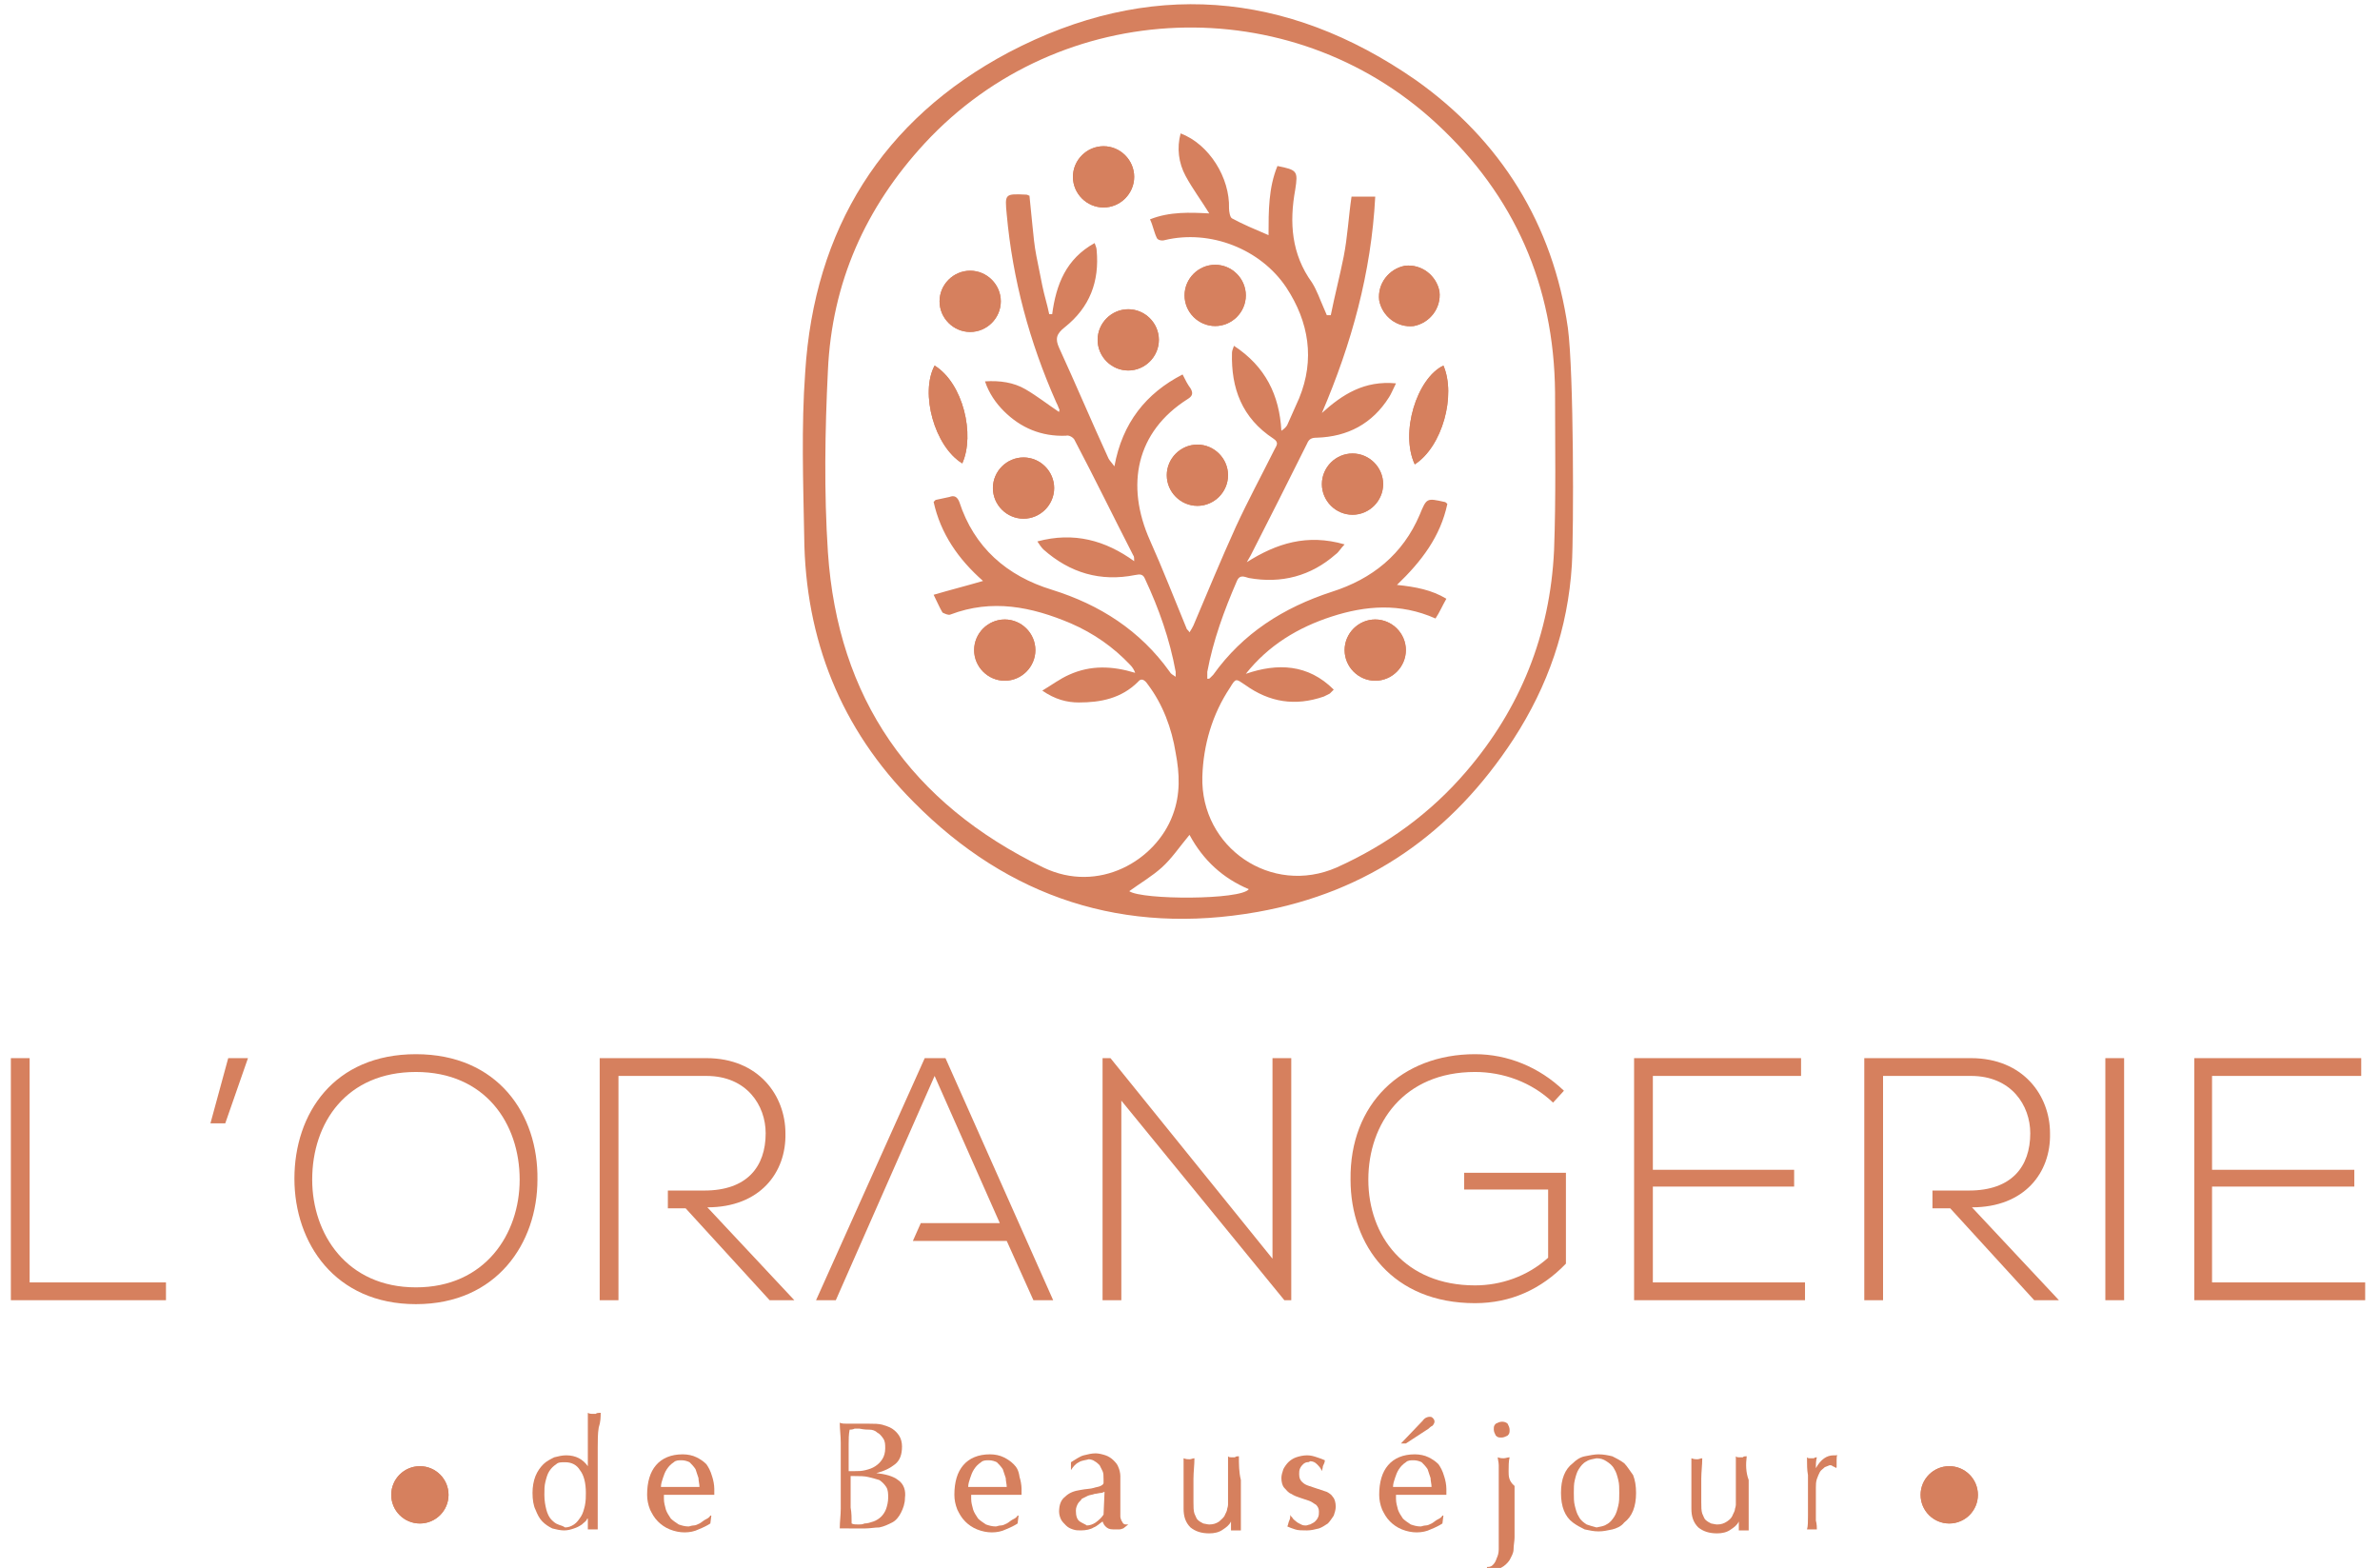 <?xml version="1.0" encoding="utf-8"?>
<!-- Generator: Adobe Illustrator 25.4.1, SVG Export Plug-In . SVG Version: 6.00 Build 0)  -->
<!DOCTYPE svg PUBLIC "-//W3C//DTD SVG 1.1//EN" "http://www.w3.org/Graphics/SVG/1.1/DTD/svg11.dtd">
<svg version="1.1" id="Calque_1" xmlns:x="http://ns.adobe.com/Extensibility/1.0/" xmlns:i="http://ns.adobe.com/AdobeIllustrator/10.0/" xmlns:graph="http://ns.adobe.com/Graphs/1.0/"
	 xmlns="http://www.w3.org/2000/svg" xmlns:xlink="http://www.w3.org/1999/xlink" x="0px" y="0px" viewBox="0 0 240.9 158.7"
	 style="enable-background:new 0 0 240.9 158.7;" xml:space="preserve">
<style type="text/css">
	.st0{clip-path:url(#SVGID_00000046301922350863499650000010700078933711451559_);fill:#D6805E;}
	.st1{fill:#D6805E;}
	.st2{clip-path:url(#SVGID_00000178888601674277880880000011189089381917756561_);fill:#D6805E;}
	.st3{clip-path:url(#SVGID_00000028287099004378455990000018161192550776719772_);fill:#D6805E;}
	.st4{clip-path:url(#SVGID_00000119087370329081361370000008596716103097021108_);fill:#D6805E;}
</style>
<g>
	<g>
		<defs>
			<rect id="SVGID_1_" x="1.1" y="0.4" width="238.3" height="158.6"/>
		</defs>
		<clipPath id="SVGID_00000092416018971307853250000009657376559536398474_">
			<use xlink:href="#SVGID_1_"  style="overflow:visible;"/>
		</clipPath>
		<path style="clip-path:url(#SVGID_00000092416018971307853250000009657376559536398474_);fill:#D6805E;" d="M141.8,146.1
			L141.8,146.1L141.8,146.1L141.8,146.1L141.8,146.1L141.8,146.1h0.1h0h0h0h0h0h0h0h0h0h0.4h0h0h0h0h0h0h0h0h0h0h0h0h0h0h0h0h0
			l2.3-1.5c0.1-0.1,0.2-0.2,0.4-0.3c0.1-0.1,0.2-0.3,0.2-0.4c0-0.2-0.1-0.3-0.2-0.4c-0.1-0.1-0.2-0.1-0.3-0.1c0,0,0,0,0,0s0,0,0,0
			c0,0,0,0,0,0s0,0,0,0c0,0,0,0,0,0s0,0,0,0s0,0,0,0c0,0,0,0,0,0c0,0,0,0,0,0s0,0,0,0c0,0,0,0,0,0c0,0,0,0,0,0c0,0,0,0,0,0
			c0,0,0,0,0,0s0,0,0,0s0,0,0,0c0,0,0,0,0,0c0,0,0,0,0,0c0,0,0,0,0,0s0,0,0,0c0,0,0,0,0,0c0,0,0,0,0,0c0,0,0,0,0,0c0,0,0,0,0,0
			c0,0,0,0,0,0c0,0,0,0,0,0c0,0,0,0,0,0c0,0,0,0,0,0c0,0,0,0,0,0c0,0,0,0,0,0c0,0,0,0,0,0c0,0,0,0,0,0c0,0,0,0,0,0c0,0,0,0,0,0
			c-0.2,0-0.5,0.1-0.7,0.4L141.8,146.1L141.8,146.1L141.8,146.1z"/>
		<path style="clip-path:url(#SVGID_00000092416018971307853250000009657376559536398474_);fill:#D6805E;" d="M60.8,143
			C60.8,143,60.8,143,60.8,143L60.8,143C60.8,143,60.8,143,60.8,143L60.8,143C60.8,143,60.8,143,60.8,143L60.8,143
			C60.8,143,60.8,143,60.8,143C60.8,143,60.8,143,60.8,143C60.8,143,60.8,143,60.8,143L60.8,143C60.8,143,60.8,143,60.8,143
			L60.8,143c-0.1,0-0.1,0-0.1,0c0,0,0,0,0,0c0,0,0,0,0,0c0,0,0,0,0,0c0,0,0,0,0,0v0c0,0,0,0,0,0v0c0,0,0,0,0,0v0c0,0,0,0,0,0v0
			c0,0,0,0,0,0c0,0,0,0,0,0c0,0,0,0,0,0v0c0,0,0,0,0,0v0c0,0,0,0,0,0v0c-0.1,0-0.3,0-0.4,0.1c-0.1,0-0.1,0-0.2,0c-0.1,0-0.1,0-0.2,0
			c-0.1,0-0.2,0-0.4-0.1v0c0,0,0,0,0,0v0c0,0,0,0,0,0v0c0,0,0,0,0,0v0c0,0,0,0,0,0v0c0,0,0,0,0,0v0c0,0,0,0,0,0v0c0,0,0,0,0,0v0
			c0,0,0,0,0,0v0c0,0,0,0,0,0v0c0,0,0,0,0,0v0c0,0,0,0,0,0v0c0,0,0,0,0,0v0c0,0,0,0,0,0v0c0,0,0,0,0,0v0c0,0,0,0,0,0v0c0,0,0,0,0,0
			v0c0,0,0,0,0,0c0,0.3,0,0.5,0,0.9c0,0.3,0,0.7,0,1c0,0.4,0,0.7,0,1.2c0,0.4,0,0.8,0,1.2v1.1c-0.5-0.7-1.2-1.1-2.2-1.1c0,0,0,0,0,0
			c0,0,0,0,0,0c0,0,0,0,0,0c0,0,0,0,0,0c0,0,0,0,0,0c0,0,0,0,0,0c0,0,0,0,0,0c0,0,0,0,0,0c0,0,0,0,0,0c0,0,0,0,0,0c0,0,0,0,0,0
			c0,0,0,0,0,0c0,0,0,0,0,0c0,0,0,0,0,0c0,0,0,0,0,0c0,0,0,0,0,0c0,0,0,0,0,0c0,0,0,0,0,0c0,0,0,0,0,0c0,0,0,0,0,0c0,0,0,0,0,0
			c0,0,0,0,0,0s0,0,0,0c0,0,0,0,0,0c0,0,0,0,0,0s0,0,0,0c0,0,0,0,0,0c0,0,0,0,0,0c0,0,0,0,0,0c0,0,0,0,0,0c0,0,0,0,0,0c0,0,0,0,0,0
			c0,0,0,0,0,0c0,0,0,0,0,0c-0.4,0-0.8,0.1-1.2,0.2c-0.4,0.2-0.8,0.4-1.1,0.7c-0.3,0.3-0.6,0.7-0.8,1.2c-0.2,0.5-0.3,1.1-0.3,1.7
			c0,0.7,0.1,1.3,0.3,1.7c0.2,0.5,0.4,0.9,0.7,1.2c0.3,0.3,0.6,0.5,1,0.7c0.4,0.1,0.8,0.2,1.2,0.2c0,0,0,0,0,0c0,0,0,0,0,0
			c0,0,0,0,0,0s0,0,0,0c0,0,0,0,0,0c0,0,0,0,0,0c0,0,0,0,0,0c0,0,0,0,0,0c0,0,0,0,0,0c0,0,0,0,0,0c0,0,0,0,0,0c0,0,0,0,0,0
			c0,0,0,0,0,0c0,0,0,0,0,0c0,0,0,0,0,0c0,0,0,0,0,0c0,0,0,0,0,0c0,0,0,0,0,0c0,0,0,0,0,0c0,0,0,0,0,0c0,0,0,0,0,0c0,0,0,0,0,0
			s0,0,0,0c0,0,0,0,0,0c0,0,0,0,0,0c0,0,0,0,0,0c0,0,0,0,0,0c0,0,0,0,0,0c0,0,0,0,0,0c0,0,0,0,0,0c0,0,0,0,0,0c0,0,0,0,0,0
			c0,0,0,0,0,0c0,0,0,0,0,0c0.4,0,0.7-0.1,1-0.2c0.3-0.1,0.5-0.2,0.8-0.4c0.2-0.2,0.4-0.3,0.5-0.5c0,0,0-0.1,0.1-0.1l0,1.1
			c0,0,0,0,0,0v0c0,0,0,0,0,0v0c0,0,0,0,0,0v0c0,0,0,0,0,0v0c0,0,0,0,0,0v0c0,0,0,0,0,0v0c0,0,0,0,0,0v0c0,0,0,0,0,0v0c0,0,0,0,0,0
			v0c0,0,0,0,0,0v0c0,0,0,0,0,0v0c0,0,0,0,0,0v0c0,0,0,0,0,0v0c0,0,0,0,0,0v0c0,0,0,0,0,0v0c0,0,0,0,0,0v0c0,0,0,0,0,0v0
			c0.2,0,0.3,0,0.5,0c0.2,0,0.3,0,0.5,0v0c0,0,0,0,0,0v0c0,0,0,0,0,0v0c0,0,0,0,0,0v0c0,0,0,0,0,0v0c0,0,0,0,0,0v0c0,0,0,0,0,0v0
			c0,0,0,0,0,0v0c0,0,0,0,0,0v0c0,0,0,0,0,0v0c0,0,0,0,0,0v0c0,0,0,0,0,0v0c0,0,0,0,0,0v0c0,0,0,0,0,0v0c0,0,0,0,0,0v0c0,0,0,0,0,0
			v0c0,0,0,0,0,0v0c0,0,0,0,0,0c0-0.6,0-1.2,0-1.8c0-0.6,0-1.2,0-1.9c0-0.7,0-1.4,0-2.2c0-0.8,0-1.6,0-2.3c0-0.8,0-1.5,0.1-2.1
			C60.8,143.9,60.8,143.4,60.8,143C60.9,143,60.8,143,60.8,143L60.8,143z M56.5,154.3c-0.3-0.1-0.5-0.3-0.7-0.5
			c-0.2-0.2-0.4-0.6-0.5-1c-0.1-0.4-0.2-0.9-0.2-1.5c0-0.5,0-0.9,0.1-1.3c0.1-0.4,0.2-0.8,0.4-1.1c0.2-0.3,0.4-0.5,0.7-0.7
			c0.2-0.2,0.5-0.2,0.9-0.2c0.7,0,1.2,0.3,1.5,0.8c0.4,0.5,0.6,1.3,0.6,2.3c0,0.4,0,0.8-0.1,1.3c-0.1,0.4-0.2,0.8-0.4,1.1
			c-0.2,0.3-0.4,0.6-0.7,0.8c-0.3,0.2-0.6,0.3-0.9,0.3C56.9,154.4,56.7,154.4,56.5,154.3"/>
		<path style="clip-path:url(#SVGID_00000092416018971307853250000009657376559536398474_);fill:#D6805E;" d="M114.2,154.3
			C114.2,154.3,114.2,154.3,114.2,154.3L114.2,154.3C114.2,154.3,114.2,154.3,114.2,154.3L114.2,154.3
			C114.2,154.3,114.2,154.3,114.2,154.3L114.2,154.3C114.2,154.3,114.2,154.3,114.2,154.3L114.2,154.3
			C114.2,154.3,114.2,154.3,114.2,154.3L114.2,154.3C114.2,154.3,114.2,154.3,114.2,154.3L114.2,154.3c-0.1,0-0.1,0-0.1,0v0
			c0,0,0,0,0,0v0c0,0,0,0,0,0v0c0,0,0,0,0,0v0c0,0,0,0,0,0v0c0,0,0,0,0,0v0c0,0,0,0,0,0v0c0,0,0,0,0,0v0c0,0,0,0,0,0v0c0,0,0,0,0,0
			v0c0,0-0.1,0-0.1,0c-0.1,0-0.2,0-0.3-0.1c-0.1-0.1-0.1-0.2-0.2-0.3c0-0.1-0.1-0.2-0.1-0.4c0-0.1,0-0.3,0-0.4c0-0.7,0-1.3,0-1.9
			c0-0.6,0-1.2,0-1.8c0-0.3-0.1-0.7-0.2-0.9c-0.1-0.3-0.3-0.5-0.5-0.7c-0.2-0.2-0.5-0.4-0.8-0.5c-0.3-0.1-0.7-0.2-1-0.2c0,0,0,0,0,0
			c0,0,0,0,0,0s0,0,0,0c0,0,0,0,0,0s0,0,0,0c0,0,0,0,0,0c0,0,0,0,0,0c0,0,0,0,0,0s0,0,0,0c0,0,0,0,0,0c0,0,0,0,0,0c0,0,0,0,0,0
			c0,0,0,0,0,0s0,0,0,0c0,0,0,0,0,0c0,0,0,0,0,0c0,0,0,0,0,0c0,0,0,0,0,0c0,0,0,0,0,0c0,0,0,0,0,0c0,0,0,0,0,0c0,0,0,0,0,0
			c0,0,0,0,0,0c0,0,0,0,0,0s0,0,0,0c0,0,0,0,0,0c0,0,0,0,0,0c0,0,0,0,0,0s0,0,0,0c0,0,0,0,0,0c0,0,0,0,0,0c0,0,0,0,0,0c0,0,0,0,0,0
			c0,0,0,0,0,0c-0.4,0-0.8,0.1-1.2,0.2c-0.4,0.1-0.8,0.4-1.3,0.7v0.8h0h0h0h0h0h0h0h0h0h0h0h0h0h0h0h0h0h0h0h0h0h0h0h0h0h0h0h0h0h0
			h0h0h0h0h0c0.2-0.3,0.4-0.6,0.8-0.8c0.3-0.2,0.7-0.2,1-0.3c0.2,0,0.5,0.1,0.6,0.2c0.2,0.1,0.4,0.3,0.5,0.4
			c0.1,0.2,0.2,0.4,0.3,0.6c0.1,0.2,0.1,0.5,0.1,0.8c0,0.2,0,0.3,0,0.4c0,0.1-0.1,0.2-0.3,0.3c-0.2,0.1-0.4,0.1-0.7,0.2
			c-0.3,0.1-0.8,0.1-1.3,0.2c-0.7,0.1-1.2,0.3-1.6,0.7c-0.4,0.3-0.6,0.8-0.6,1.5c0,0.3,0.1,0.6,0.2,0.8c0.1,0.2,0.3,0.4,0.5,0.6
			c0.2,0.2,0.4,0.3,0.7,0.4c0.3,0.1,0.5,0.1,0.8,0.1c0,0,0,0,0,0c0,0,0,0,0,0c0,0,0,0,0,0c0,0,0,0,0,0c0,0,0,0,0,0c0,0,0,0,0,0
			c0,0,0,0,0,0c0,0,0,0,0,0h0h0c0,0,0,0,0,0c0,0,0,0,0,0c0,0,0,0,0,0c0,0,0,0,0,0h0h0h0h0h0h0c0,0,0,0,0,0c0,0,0,0,0,0c0,0,0,0,0,0
			c0,0,0,0,0,0h0h0h0h0h0h0h0h0h0h0c0.5,0,1-0.1,1.3-0.3c0.3-0.1,0.6-0.4,0.9-0.6c0.1,0.2,0.1,0.3,0.3,0.5c0.2,0.2,0.4,0.3,0.8,0.3
			c0,0,0,0,0,0c0,0,0,0,0,0c0,0,0,0,0,0c0,0,0,0,0,0s0,0,0,0c0,0,0,0,0,0c0,0,0,0,0,0c0,0,0,0,0,0c0,0,0,0,0,0c0,0,0,0,0,0
			c0,0,0,0,0,0c0,0,0,0,0,0c0,0,0,0,0,0c0,0,0,0,0,0c0,0,0,0,0,0c0,0,0,0,0,0c0,0,0,0,0,0c0,0,0,0,0,0s0,0,0,0c0,0,0,0,0,0
			c0,0,0,0,0,0c0,0,0,0,0,0c0,0,0,0,0,0c0,0,0,0,0,0c0,0,0,0,0,0c0,0,0,0,0,0c0,0,0,0,0,0c0,0,0,0,0,0c0,0,0,0,0,0c0,0,0,0,0,0
			c0,0,0,0,0,0c0,0,0,0,0,0c0,0,0,0,0,0c0,0,0,0,0,0c0.2,0,0.4,0,0.6,0c0.2,0,0.3-0.1,0.4-0.1L114.2,154.3
			C114.3,154.3,114.2,154.3,114.2,154.3L114.2,154.3z M109.3,154c-0.3-0.2-0.4-0.6-0.4-1.1c0-0.3,0.1-0.5,0.2-0.7s0.3-0.3,0.4-0.5
			c0.2-0.1,0.4-0.2,0.6-0.3c0.2-0.1,0.5-0.1,0.7-0.2c0.2,0,0.5-0.1,0.7-0.1c0.1,0,0.2-0.1,0.3-0.1l-0.1,2.3
			c-0.2,0.3-0.4,0.5-0.8,0.8c-0.3,0.2-0.6,0.3-0.9,0.3C109.9,154.3,109.6,154.2,109.3,154"/>
		<path style="clip-path:url(#SVGID_00000092416018971307853250000009657376559536398474_);fill:#D6805E;" d="M71.5,148.2
			c-0.3-0.3-0.6-0.5-1-0.7c-0.4-0.2-0.9-0.3-1.4-0.3h0h0c0,0,0,0,0,0s0,0,0,0h0h0h0h0h0h0c0,0,0,0,0,0s0,0,0,0c0,0,0,0,0,0
			c0,0,0,0,0,0h0h0c0,0,0,0,0,0c0,0,0,0,0,0s0,0,0,0c0,0,0,0,0,0c0,0,0,0,0,0s0,0,0,0c0,0,0,0,0,0c0,0,0,0,0,0s0,0,0,0c0,0,0,0,0,0
			c0,0,0,0,0,0c0,0,0,0,0,0c0,0,0,0,0,0c0,0,0,0,0,0s0,0,0,0c0,0,0,0,0,0c0,0,0,0,0,0c0,0,0,0,0,0c-1.2,0-2.1,0.4-2.7,1.1
			c-0.6,0.7-0.9,1.7-0.9,3c0,0.5,0.1,1,0.3,1.5c0.2,0.4,0.4,0.8,0.8,1.2c0.3,0.3,0.7,0.6,1.2,0.8c0.5,0.2,1,0.3,1.5,0.3c0,0,0,0,0,0
			c0,0,0,0,0,0s0,0,0,0c0,0,0,0,0,0c0,0,0,0,0,0c0,0,0,0,0,0c0,0,0,0,0,0c0,0,0,0,0,0c0,0,0,0,0,0s0,0,0,0c0,0,0,0,0,0c0,0,0,0,0,0
			s0,0,0,0c0,0,0,0,0,0c0,0,0,0,0,0c0,0,0,0,0,0c0,0,0,0,0,0c0,0,0,0,0,0h0h0c0,0,0,0,0,0c0,0,0,0,0,0s0,0,0,0c0,0,0,0,0,0h0h0h0h0
			h0h0c0,0,0,0,0,0c0,0,0,0,0,0h0h0c0.5,0,1-0.1,1.4-0.3c0.5-0.2,0.9-0.4,1.2-0.6l0.1-0.8l-0.1,0c0,0,0,0,0,0l0,0c0,0,0,0,0,0l0,0
			c0,0,0,0,0,0l0,0c0,0,0,0,0,0l0,0c0,0,0,0,0,0l0,0c0,0,0,0,0,0l0,0c0,0,0,0,0,0l0,0c0,0,0,0,0,0l0,0c0,0,0,0,0,0l0,0c0,0,0,0,0,0
			l0,0c0,0,0,0,0,0l0,0c0,0,0,0,0,0l0,0c0,0,0,0,0,0l0,0c0,0,0,0,0,0l0,0c0,0,0,0,0,0l0,0c0,0,0,0,0,0l0,0c0,0,0,0,0,0l0,0
			c-0.1,0.2-0.3,0.3-0.5,0.4c-0.2,0.1-0.4,0.3-0.6,0.4c-0.2,0.1-0.4,0.2-0.6,0.2c-0.2,0-0.4,0.1-0.5,0.1c-0.4,0-0.7-0.1-1-0.2
			c-0.3-0.2-0.6-0.4-0.8-0.6c-0.2-0.3-0.4-0.6-0.5-0.9c-0.1-0.4-0.2-0.7-0.2-1.1v-0.2c0-0.1,0-0.2,0-0.2c0.3,0,0.7,0,1,0
			c0.3,0,0.6,0,0.9,0c0.5,0,1,0,1.5,0c0.6,0,1.1,0,1.7,0h0v0c0,0,0,0,0,0h0h0h0h0v0c0,0,0,0,0,0h0h0h0h0h0h0h0h0h0h0
			c0-0.1,0-0.2,0-0.3c0-0.1,0-0.2,0-0.3c0-0.4-0.1-0.9-0.2-1.2C71.9,148.8,71.7,148.5,71.5,148.2 M67.9,150.5c-0.3,0-0.7,0-1,0
			c0-0.3,0.1-0.6,0.2-0.9c0.1-0.3,0.2-0.6,0.4-0.9c0.2-0.3,0.4-0.5,0.7-0.7c0.2-0.2,0.5-0.2,0.8-0.2c0.3,0,0.6,0.1,0.8,0.2
			c0.2,0.2,0.4,0.4,0.6,0.7c0.1,0.3,0.2,0.6,0.3,0.9c0,0.3,0.1,0.6,0.1,0.9c-0.3,0-0.7,0-1,0c-0.3,0-0.6,0-0.9,0
			C68.5,150.5,68.2,150.5,67.9,150.5"/>
		<path style="clip-path:url(#SVGID_00000092416018971307853250000009657376559536398474_);fill:#D6805E;" d="M90.9,149.8
			c-0.5-0.4-1.3-0.6-2.2-0.7v0c0.8-0.2,1.4-0.5,1.9-0.9c0.5-0.4,0.7-1,0.7-1.8c0-0.4-0.1-0.8-0.3-1.1c-0.2-0.3-0.4-0.5-0.7-0.7
			c-0.3-0.2-0.7-0.3-1-0.4c-0.4-0.1-0.8-0.1-1.3-0.1h0h0h0h0h0h0h0h0h0h0h0h0h0h0h0h0h0h0h0h0h0h0h0h0h0h0h0h0h0h0h0h0h0h0
			c-0.3,0-0.5,0-0.8,0c-0.2,0-0.5,0-0.7,0c-0.2,0-0.4,0-0.7,0c-0.3,0-0.6,0-0.8-0.1v0c0,0,0,0,0,0v0c0,0,0,0,0,0v0c0,0,0,0,0,0v0
			c0,0,0,0,0,0v0c0,0,0,0,0,0v0c0,0,0,0,0,0v0c0,0,0,0,0,0v0c0,0,0,0,0,0v0c0,0,0,0,0,0v0c0,0,0,0,0,0v0c0,0,0,0,0,0v0c0,0,0,0,0,0
			v0c0,0,0,0,0,0v0c0,0,0,0,0,0v0c0,0,0,0,0,0v0c0,0,0,0,0,0v0c0,0,0,0,0,0c0,0.7,0.1,1.3,0.1,2c0,0.7,0,1.3,0,2v2.7
			c0,0.7,0,1.4,0,2c0,0.7-0.1,1.3-0.1,2c0,0,0,0,0,0v0c0,0,0,0,0,0v0c0,0,0,0,0,0v0c0,0,0,0,0,0v0c0,0,0,0,0,0v0c0,0,0,0,0,0v0
			c0,0,0,0,0,0v0c0,0,0,0,0,0v0c0,0,0,0,0,0v0c0,0,0,0,0,0v0c0,0,0,0,0,0v0c0,0,0,0,0,0v0c0,0,0,0,0,0v0c0,0,0,0,0,0v0c0,0,0,0,0,0
			v0c0,0,0,0,0,0v0c0,0,0,0,0,0v0c0.3,0,0.5,0,0.8,0H86c0.2,0,0.5,0,0.8,0c0.3,0,0.5,0,0.8,0c0,0,0,0,0,0c0,0,0,0,0,0c0,0,0,0,0,0
			c0,0,0,0,0,0c0,0,0,0,0,0c0,0,0,0,0,0c0,0,0,0,0,0c0,0,0,0,0,0c0,0,0,0,0,0c0,0,0,0,0,0c0,0,0,0,0,0c0,0,0,0,0,0c0,0,0,0,0,0
			c0,0,0,0,0,0c0,0,0,0,0,0c0,0,0,0,0,0c0,0,0,0,0,0c0,0,0,0,0,0c0,0,0,0,0,0c0,0,0,0,0,0c0,0,0,0,0,0c0,0,0,0,0,0c0,0,0,0,0,0
			c0,0,0,0,0,0c0,0,0,0,0,0c0,0,0,0,0,0c0,0,0,0,0,0c0,0,0,0,0,0c0,0,0,0,0,0s0,0,0,0c0,0,0,0,0,0c0,0,0,0,0,0c0,0,0,0,0,0
			c0,0,0,0,0,0c0.5,0,0.9-0.1,1.4-0.1c0.5-0.1,0.9-0.3,1.3-0.5c0.4-0.2,0.7-0.6,0.9-1c0.2-0.4,0.4-0.9,0.4-1.5
			C91.7,150.9,91.5,150.2,90.9,149.8 M88,144.7c0.3,0,0.6,0.1,0.8,0.3c0.2,0.1,0.4,0.3,0.6,0.6c0.2,0.3,0.2,0.6,0.2,1
			c0,0.4-0.1,0.8-0.3,1.1c-0.2,0.3-0.4,0.5-0.7,0.7c-0.3,0.2-0.6,0.3-1,0.4c-0.4,0.1-0.7,0.1-1.1,0.1h-0.6v-1.2c0-0.5,0-1,0-1.5
			c0-0.5,0-1,0.1-1.5c0.1,0,0.3,0,0.5-0.1c0.1,0,0.3,0,0.5,0C87.5,144.7,87.8,144.7,88,144.7 M86.9,154.3c-0.3,0-0.5,0-0.7-0.1
			c0-0.5,0-1.1-0.1-1.6c0-0.5,0-1,0-1.6v-1.6h0.4c0.5,0,1,0,1.4,0.1c0.4,0.1,0.8,0.2,1.1,0.3c0.3,0.2,0.5,0.4,0.7,0.7
			c0.2,0.3,0.2,0.7,0.2,1.1c0,0.4-0.1,0.8-0.2,1.1c-0.1,0.3-0.3,0.6-0.5,0.8c-0.2,0.2-0.5,0.4-0.8,0.5c-0.3,0.1-0.6,0.2-0.9,0.2
			C87.3,154.3,87.1,154.3,86.9,154.3"/>
		<path style="clip-path:url(#SVGID_00000092416018971307853250000009657376559536398474_);fill:#D6805E;" d="M102.6,148.2
			c-0.3-0.3-0.6-0.5-1-0.7c-0.4-0.2-0.9-0.3-1.4-0.3h0h0c0,0,0,0,0,0s0,0,0,0h0h0h0h0h0h0c0,0,0,0,0,0c0,0,0,0,0,0s0,0,0,0
			c0,0,0,0,0,0h0h0c0,0,0,0,0,0c0,0,0,0,0,0s0,0,0,0c0,0,0,0,0,0s0,0,0,0c0,0,0,0,0,0c0,0,0,0,0,0c0,0,0,0,0,0c0,0,0,0,0,0
			c0,0,0,0,0,0c0,0,0,0,0,0c0,0,0,0,0,0c0,0,0,0,0,0c0,0,0,0,0,0c0,0,0,0,0,0c0,0,0,0,0,0c0,0,0,0,0,0c0,0,0,0,0,0
			c-1.2,0-2.1,0.4-2.7,1.1c-0.6,0.7-0.9,1.7-0.9,3c0,0.5,0.1,1,0.3,1.5c0.2,0.4,0.4,0.8,0.8,1.2c0.3,0.3,0.7,0.6,1.2,0.8
			c0.5,0.2,1,0.3,1.5,0.3c0,0,0,0,0,0c0,0,0,0,0,0c0,0,0,0,0,0c0,0,0,0,0,0c0,0,0,0,0,0c0,0,0,0,0,0c0,0,0,0,0,0c0,0,0,0,0,0
			c0,0,0,0,0,0c0,0,0,0,0,0c0,0,0,0,0,0c0,0,0,0,0,0c0,0,0,0,0,0c0,0,0,0,0,0c0,0,0,0,0,0s0,0,0,0c0,0,0,0,0,0c0,0,0,0,0,0h0h0
			c0,0,0,0,0,0c0,0,0,0,0,0s0,0,0,0s0,0,0,0h0h0h0h0h0h0c0,0,0,0,0,0c0,0,0,0,0,0h0h0c0.5,0,1-0.1,1.4-0.3c0.5-0.2,0.9-0.4,1.2-0.6
			l0.1-0.8l-0.1,0c0,0,0,0,0,0l0,0c0,0,0,0,0,0l0,0c0,0,0,0,0,0l0,0c0,0,0,0,0,0l0,0c0,0,0,0,0,0l0,0c0,0,0,0,0,0l0,0c0,0,0,0,0,0
			l0,0c0,0,0,0,0,0l0,0c0,0,0,0,0,0l0,0c0,0,0,0,0,0l0,0c0,0,0,0,0,0l0,0c0,0,0,0,0,0l0,0c0,0,0,0,0,0l0,0c0,0,0,0,0,0l0,0
			c0,0,0,0,0,0l0,0c0,0,0,0,0,0l0,0c0,0,0,0,0,0l0,0c-0.1,0.2-0.3,0.3-0.5,0.4c-0.2,0.1-0.4,0.3-0.6,0.4c-0.2,0.1-0.4,0.2-0.6,0.2
			c-0.2,0-0.4,0.1-0.5,0.1c-0.4,0-0.7-0.1-1-0.2c-0.3-0.2-0.6-0.4-0.8-0.6c-0.2-0.3-0.4-0.6-0.5-0.9c-0.1-0.4-0.2-0.7-0.2-1.1v-0.2
			c0-0.1,0-0.2,0-0.2c0.3,0,0.7,0,1,0c0.3,0,0.6,0,0.9,0c0.5,0,1,0,1.5,0c0.6,0,1.1,0,1.7,0h0v0c0,0,0,0,0,0h0h0h0h0v0c0,0,0,0,0,0
			h0h0h0h0h0h0h0h0h0h0c0-0.1,0-0.2,0-0.3c0-0.1,0-0.2,0-0.3c0-0.4-0.1-0.9-0.2-1.2C103.1,148.8,102.9,148.5,102.6,148.2 M99,150.5
			c-0.4,0-0.7,0-1,0c0-0.3,0.1-0.6,0.2-0.9c0.1-0.3,0.2-0.6,0.4-0.9c0.2-0.3,0.4-0.5,0.7-0.7c0.2-0.2,0.5-0.2,0.8-0.2
			c0.3,0,0.6,0.1,0.8,0.2c0.2,0.2,0.4,0.4,0.6,0.7c0.1,0.3,0.2,0.6,0.3,0.9c0,0.3,0.1,0.6,0.1,0.9c-0.3,0-0.7,0-1,0
			c-0.3,0-0.6,0-0.9,0C99.6,150.5,99.3,150.5,99,150.5"/>
		<path style="clip-path:url(#SVGID_00000092416018971307853250000009657376559536398474_);fill:#D6805E;" d="M125.4,147.4
			C125.4,147.4,125.4,147.4,125.4,147.4C125.4,147.4,125.4,147.4,125.4,147.4C125.4,147.4,125.4,147.4,125.4,147.4L125.4,147.4
			C125.4,147.4,125.4,147.4,125.4,147.4L125.4,147.4C125.4,147.4,125.4,147.4,125.4,147.4L125.4,147.4
			C125.4,147.4,125.4,147.4,125.4,147.4L125.4,147.4C125.4,147.4,125.4,147.4,125.4,147.4L125.4,147.4c-0.1,0-0.1,0-0.1,0v0
			c0,0,0,0,0,0v0c0,0,0,0,0,0v0c0,0,0,0,0,0v0c0,0,0,0,0,0c0,0,0,0,0,0c0,0,0,0,0,0v0c0,0,0,0,0,0v0c0,0,0,0,0,0v0c0,0,0,0,0,0v0
			c0,0,0,0,0,0v0c0,0,0,0,0,0v0c-0.1,0-0.2,0-0.3,0.1c-0.1,0-0.1,0-0.2,0c-0.1,0-0.1,0-0.2,0c-0.1,0-0.2,0-0.3-0.1v0c0,0,0,0,0,0
			c0,0,0,0,0,0c0,0,0,0,0,0v0c0,0,0,0,0,0v0c0,0,0,0,0,0c0,0,0,0,0,0c0,0,0,0,0,0v0c0,0,0,0,0,0v0c0,0,0,0,0,0v0c0,0,0,0,0,0v0
			c0,0,0,0,0,0v0c0,0,0,0,0,0v0c0,0,0,0,0,0c0,0,0,0,0,0c0,0,0,0,0,0v0c0,0,0,0,0,0v0c0,0,0,0,0,0v0c0,0,0,0,0,0v0c0,0,0,0,0,0
			c0,0,0,0,0,0c0,0,0,0,0,0c0,0.2,0,0.4,0,0.6c0,0.2,0,0.4,0,0.7v1.3c0,0.6,0,1.1,0,1.5c0,0.4,0,0.6,0,0.8c0,0.2-0.1,0.4-0.1,0.5
			c0,0.1-0.1,0.3-0.2,0.5c-0.1,0.3-0.4,0.5-0.6,0.7c-0.3,0.2-0.6,0.3-1,0.3c-0.2,0-0.5-0.1-0.6-0.1c-0.2-0.1-0.4-0.2-0.6-0.4
			c-0.1-0.1-0.2-0.4-0.3-0.6c-0.1-0.3-0.1-0.7-0.1-1.2c0-0.8,0-1.5,0-2.3c0-0.7,0.1-1.4,0.1-2.1c0,0,0,0,0,0c0,0,0,0,0,0
			c0,0,0,0,0,0v0c0,0,0,0,0,0v0c0,0,0,0,0,0v0c0,0,0,0,0,0v0c0,0,0,0,0,0v0c0,0,0,0,0,0v0c0,0,0,0,0,0v0c0,0,0,0,0,0v0c0,0,0,0,0,0
			v0c0,0,0,0,0,0c0,0,0,0,0,0c0,0,0,0,0,0v0c0,0,0,0,0,0v0c0,0,0,0,0,0v0c0,0,0,0,0,0v0c0,0,0,0,0,0v0c0,0,0,0,0,0v0
			c-0.2,0-0.3,0.1-0.5,0.1c-0.2,0-0.3,0-0.6-0.1v0c0,0,0,0,0,0v0c0,0,0,0,0,0v0c0,0,0,0,0,0v0c0,0,0,0,0,0v0c0,0,0,0,0,0v0
			c0,0,0,0,0,0v0c0,0,0,0,0,0v0c0,0,0,0,0,0v0c0,0,0,0,0,0v0c0,0,0,0,0,0v0c0,0,0,0,0,0c0,0,0,0,0,0c0,0,0,0,0,0v0c0,0,0,0,0,0v0
			c0,0,0,0,0,0v0c0,0,0,0,0,0v0c0,0,0,0,0,0v0c0,0,0,0,0,0c0,0.4,0,0.9,0,1.3c0,0.4,0,0.8,0,1.2c0,0.4,0,0.8,0,1.2
			c0,0.4,0,0.9,0,1.4c0,0.8,0.2,1.4,0.7,1.9c0.5,0.4,1.1,0.6,1.9,0.6c0,0,0,0,0,0c0,0,0,0,0,0c0,0,0,0,0,0c0,0,0,0,0,0c0,0,0,0,0,0
			c0,0,0,0,0,0c0,0,0,0,0,0c0,0,0,0,0,0c0,0,0,0,0,0c0,0,0,0,0,0c0,0,0,0,0,0c0,0,0,0,0,0c0,0,0,0,0,0c0,0,0,0,0,0c0,0,0,0,0,0
			c0,0,0,0,0,0c0,0,0,0,0,0c0,0,0,0,0,0c0,0,0,0,0,0c0,0,0,0,0,0c0,0,0,0,0,0c0,0,0,0,0,0c0,0,0,0,0,0c0,0,0,0,0,0c0,0,0,0,0,0
			c0,0,0,0,0,0c0,0,0,0,0,0c0,0,0,0,0,0c0,0,0,0,0,0c0,0,0,0,0,0s0,0,0,0c0,0,0,0,0,0c0,0,0,0,0,0c0,0,0,0,0,0c0.5,0,1-0.1,1.4-0.4
			c0.3-0.2,0.6-0.4,0.8-0.8v0.3c0,0.1,0,0.2,0,0.3c0,0.1,0,0.2,0,0.3c0,0,0,0,0,0l0,0c0,0,0,0,0,0v0c0,0,0,0,0,0v0c0,0,0,0,0,0l0,0
			c0,0,0,0,0,0v0c0,0,0,0,0,0v0c0,0,0,0,0,0v0c0,0,0,0,0,0v0c0,0,0,0,0,0v0c0,0,0,0,0,0c0,0,0,0,0,0c0,0,0,0,0,0v0c0,0,0,0,0,0v0
			c0,0,0,0,0,0v0c0,0,0,0,0,0v0c0,0,0,0,0,0v0c0,0,0,0,0,0v0c0,0,0,0,0,0v0c0.2,0,0.3,0,0.5,0c0.2,0,0.3,0,0.5,0v0c0,0,0,0,0,0v0
			c0,0,0,0,0,0v0c0,0,0,0,0,0v0c0,0,0,0,0,0v0c0,0,0,0,0,0v0c0,0,0,0,0,0v0c0,0,0,0,0,0v0c0,0,0,0,0,0v0c0,0,0,0,0,0v0c0,0,0,0,0,0
			v0c0,0,0,0,0,0v0c0,0,0,0,0,0v0c0,0,0,0,0,0v0c0,0,0,0,0,0v0c0,0,0,0,0,0v0c0,0,0,0,0,0v0c0,0,0,0,0,0c0-0.4,0-0.9,0-1.3
			c0-0.4,0-0.9,0-1.4c0-0.8,0-1.6,0-2.4C125.4,149,125.4,148.2,125.4,147.4"/>
		<path style="clip-path:url(#SVGID_00000092416018971307853250000009657376559536398474_);fill:#D6805E;" d="M134.3,151
			c-0.3-0.1-0.6-0.2-0.9-0.3c-0.3-0.1-0.6-0.2-0.9-0.3c-0.3-0.1-0.5-0.2-0.7-0.4c-0.2-0.2-0.3-0.4-0.3-0.8c0-0.2,0-0.4,0.1-0.6
			c0.1-0.2,0.2-0.3,0.3-0.4c0.1-0.1,0.3-0.2,0.4-0.2c0.1,0,0.2,0,0.3-0.1c0.3,0,0.5,0.1,0.7,0.3c0.2,0.2,0.4,0.4,0.5,0.7h0h0h0h0h0
			h0h0h0h0h0h0h0h0h0h0h0h0h0h0h0h0h0h0h0h0h0h0h0h0h0h0h0h0h0c0-0.1,0.1-0.3,0.1-0.5c0.1-0.2,0.2-0.4,0.2-0.6
			c-0.2-0.1-0.5-0.2-0.8-0.3c-0.3-0.1-0.6-0.2-1-0.2c0,0,0,0,0,0c0,0,0,0,0,0c0,0,0,0,0,0c0,0,0,0,0,0c0,0,0,0,0,0c0,0,0,0,0,0
			s0,0,0,0c0,0,0,0,0,0c0,0,0,0,0,0c0,0,0,0,0,0c0,0,0,0,0,0c0,0,0,0,0,0s0,0,0,0c0,0,0,0,0,0c0,0,0,0,0,0s0,0,0,0c0,0,0,0,0,0
			c0,0,0,0,0,0c0,0,0,0,0,0c0,0,0,0,0,0c0,0,0,0,0,0c0,0,0,0,0,0s0,0,0,0c0,0,0,0,0,0c0,0,0,0,0,0c0,0,0,0,0,0c0,0,0,0,0,0
			c0,0,0,0,0,0c0,0,0,0,0,0c0,0,0,0,0,0c0,0,0,0,0,0c0,0,0,0,0,0s0,0,0,0c0,0,0,0,0,0c-0.4,0-0.8,0.1-1.1,0.2
			c-0.3,0.1-0.6,0.3-0.8,0.5c-0.2,0.2-0.4,0.5-0.5,0.7c-0.1,0.3-0.2,0.6-0.2,0.9c0,0.4,0.1,0.8,0.3,1c0.2,0.2,0.4,0.5,0.7,0.6
			c0.3,0.2,0.6,0.3,0.9,0.4c0.3,0.1,0.6,0.2,0.9,0.3c0.3,0.1,0.5,0.3,0.7,0.4c0.2,0.2,0.3,0.4,0.3,0.7c0,0.2,0,0.4-0.1,0.6
			c-0.1,0.2-0.2,0.3-0.3,0.4c-0.1,0.1-0.3,0.2-0.5,0.3c-0.1,0-0.3,0.1-0.4,0.1c-0.2,0-0.3,0-0.5-0.1c-0.2-0.1-0.4-0.2-0.5-0.3
			c-0.1-0.1-0.3-0.2-0.4-0.4c-0.1-0.1-0.2-0.2-0.2-0.3h0h0h0h0h0h0h0h0h0h0h0h0h0h0h0h0h0h0h0h0h0h0h0h0h0h0h0h0h0h0h0h0h0h0
			c0,0.2,0,0.4-0.1,0.6c-0.1,0.2-0.1,0.4-0.2,0.6c0.2,0.1,0.5,0.2,0.8,0.3c0.3,0.1,0.7,0.1,1.2,0.1h0h0h0h0h0h0h0h0h0h0h0h0h0h0h0h0
			h0h0h0h0h0h0h0h0h0h0h0h0h0h0h0h0h0h0c0.4,0,0.8-0.1,1.2-0.2c0.3-0.1,0.6-0.3,0.9-0.5c0.2-0.2,0.4-0.5,0.6-0.8
			c0.1-0.3,0.2-0.6,0.2-0.9c0-0.4-0.1-0.8-0.3-1C134.8,151.3,134.5,151.1,134.3,151"/>
		<path style="clip-path:url(#SVGID_00000092416018971307853250000009657376559536398474_);fill:#D6805E;" d="M145.6,148.2
			c-0.3-0.3-0.6-0.5-1-0.7c-0.4-0.2-0.9-0.3-1.4-0.3h0h0c0,0,0,0,0,0c0,0,0,0,0,0h0h0h0h0h0h0c0,0,0,0,0,0c0,0,0,0,0,0c0,0,0,0,0,0
			c0,0,0,0,0,0h0h0c0,0,0,0,0,0c0,0,0,0,0,0c0,0,0,0,0,0s0,0,0,0c0,0,0,0,0,0c0,0,0,0,0,0c0,0,0,0,0,0c0,0,0,0,0,0c0,0,0,0,0,0
			c0,0,0,0,0,0s0,0,0,0c0,0,0,0,0,0c0,0,0,0,0,0c0,0,0,0,0,0s0,0,0,0c0,0,0,0,0,0s0,0,0,0c0,0,0,0,0,0c-1.2,0-2.1,0.4-2.7,1.1
			c-0.6,0.7-0.9,1.7-0.9,3c0,0.5,0.1,1,0.3,1.5c0.2,0.4,0.4,0.8,0.8,1.2c0.3,0.3,0.7,0.6,1.2,0.8c0.5,0.2,1,0.3,1.5,0.3c0,0,0,0,0,0
			c0,0,0,0,0,0c0,0,0,0,0,0c0,0,0,0,0,0c0,0,0,0,0,0c0,0,0,0,0,0c0,0,0,0,0,0c0,0,0,0,0,0s0,0,0,0c0,0,0,0,0,0c0,0,0,0,0,0
			c0,0,0,0,0,0c0,0,0,0,0,0c0,0,0,0,0,0s0,0,0,0c0,0,0,0,0,0c0,0,0,0,0,0c0,0,0,0,0,0h0h0c0,0,0,0,0,0c0,0,0,0,0,0c0,0,0,0,0,0
			c0,0,0,0,0,0h0h0h0h0h0h0c0,0,0,0,0,0s0,0,0,0h0h0c0.5,0,1-0.1,1.4-0.3c0.5-0.2,0.9-0.4,1.2-0.6l0.1-0.8l-0.1,0c0,0,0,0,0,0l0,0
			c0,0,0,0,0,0l0,0c0,0,0,0,0,0l0,0c0,0,0,0,0,0l0,0c0,0,0,0,0,0l0,0c0,0,0,0,0,0l0,0c0,0,0,0,0,0l0,0c0,0,0,0,0,0l0,0c0,0,0,0,0,0
			l0,0c0,0,0,0,0,0l0,0c0,0,0,0,0,0l0,0c0,0,0,0,0,0l0,0c0,0,0,0,0,0l0,0c0,0,0,0,0,0l0,0c0,0,0,0,0,0l0,0c0,0,0,0,0,0l0,0
			c0,0,0,0,0,0l0,0c-0.1,0.2-0.3,0.3-0.5,0.4c-0.2,0.1-0.4,0.3-0.6,0.4c-0.2,0.1-0.4,0.2-0.6,0.2c-0.2,0-0.4,0.1-0.5,0.1
			c-0.4,0-0.7-0.1-1-0.2c-0.3-0.2-0.6-0.4-0.8-0.6c-0.2-0.3-0.4-0.6-0.5-0.9c-0.1-0.4-0.2-0.7-0.2-1.1v-0.2c0-0.1,0-0.2,0-0.2
			c0.3,0,0.7,0,1,0c0.3,0,0.6,0,0.9,0c0.5,0,1,0,1.5,0c0.6,0,1.1,0,1.7,0h0v0c0,0,0,0,0,0h0h0h0h0v0c0,0,0,0,0,0h0h0h0h0h0h0h0h0h0
			h0c0-0.1,0-0.2,0-0.3c0-0.1,0-0.2,0-0.3c0-0.4-0.1-0.9-0.2-1.2C146,148.8,145.8,148.5,145.6,148.2 M142,150.5c-0.4,0-0.7,0-1,0
			c0-0.3,0.1-0.6,0.2-0.9c0.1-0.3,0.2-0.6,0.4-0.9c0.2-0.3,0.4-0.5,0.7-0.7c0.2-0.2,0.5-0.2,0.8-0.2c0.3,0,0.6,0.1,0.8,0.2
			c0.2,0.2,0.4,0.4,0.6,0.7c0.1,0.3,0.2,0.6,0.3,0.9c0,0.3,0.1,0.6,0.1,0.9c-0.3,0-0.7,0-1,0c-0.3,0-0.6,0-0.9,0
			C142.6,150.5,142.3,150.5,142,150.5"/>
		<path style="clip-path:url(#SVGID_00000092416018971307853250000009657376559536398474_);fill:#D6805E;" d="M152.1,143.9
			C152.1,143.9,152.1,143.9,152.1,143.9C152.1,143.9,152.1,143.9,152.1,143.9C152.1,143.9,152.1,143.9,152.1,143.9
			C152.1,143.9,152.1,143.9,152.1,143.9C152.1,143.9,152.1,143.9,152.1,143.9C152.1,143.9,152.1,143.9,152.1,143.9
			C152.1,143.9,152.1,143.9,152.1,143.9C152.1,143.9,152.1,143.9,152.1,143.9C152.1,143.9,152.1,143.9,152.1,143.9
			C152.1,143.9,152.1,143.9,152.1,143.9C152.1,143.9,152.1,143.9,152.1,143.9C152,143.9,152,143.9,152.1,143.9
			C152,143.9,152,143.9,152.1,143.9c-0.1,0-0.1,0-0.1,0c0,0,0,0,0,0c0,0,0,0,0,0c0,0,0,0,0,0s0,0,0,0c0,0,0,0,0,0c0,0,0,0,0,0
			c0,0,0,0,0,0s0,0,0,0c0,0,0,0,0,0s0,0,0,0c0,0,0,0,0,0s0,0,0,0c0,0,0,0,0,0c0,0,0,0,0,0c0,0,0,0,0,0s0,0,0,0c0,0,0,0,0,0
			c0,0,0,0,0,0c0,0,0,0,0,0c0,0,0,0,0,0c-0.2,0-0.4,0.1-0.6,0.2c-0.2,0.2-0.2,0.3-0.2,0.6c0,0.2,0.1,0.4,0.2,0.6
			c0.2,0.2,0.3,0.2,0.6,0.2c0,0,0,0,0,0c0,0,0,0,0,0c0,0,0,0,0,0c0,0,0,0,0,0c0,0,0,0,0,0s0,0,0,0c0,0,0,0,0,0c0,0,0,0,0,0
			c0,0,0,0,0,0s0,0,0,0c0,0,0,0,0,0s0,0,0,0c0,0,0,0,0,0s0,0,0,0c0,0,0,0,0,0c0,0,0,0,0,0c0,0,0,0,0,0s0,0,0,0c0,0,0,0,0,0
			c0,0,0,0,0,0c0,0,0,0,0,0c0,0,0,0,0,0c0,0,0,0,0,0s0,0,0,0c0,0,0,0,0,0c0,0,0,0,0,0c0,0,0,0,0,0c0,0,0,0,0,0c0,0,0,0,0,0
			c0,0,0,0,0,0c0,0,0,0,0,0c0,0,0,0,0,0c0,0,0,0,0,0s0,0,0,0c0.2,0,0.4-0.1,0.6-0.2c0.2-0.2,0.2-0.3,0.2-0.6c0-0.2-0.1-0.4-0.2-0.6
			C152.5,144,152.3,143.9,152.1,143.9"/>
		<path style="clip-path:url(#SVGID_00000092416018971307853250000009657376559536398474_);fill:#D6805E;" d="M152.7,148.9
			c0-0.5,0-1,0.1-1.4c0,0,0,0,0,0c0,0,0,0,0,0c0,0,0,0,0,0v0c0,0,0,0,0,0v0c0,0,0,0,0,0c0,0,0,0,0,0c0,0,0,0,0,0v0c0,0,0,0,0,0v0
			c0,0,0,0,0,0c0,0,0,0,0,0c0,0,0,0,0,0v0c0,0,0,0,0,0v0c0,0,0,0,0,0v0c0,0,0,0,0,0c0,0,0,0,0,0c0,0,0,0,0,0v0c0,0,0,0,0,0v0
			c0,0,0,0,0,0v0c0,0,0,0,0,0v0c0,0,0,0,0,0v0c0,0,0,0,0,0v0c-0.2,0-0.4,0.1-0.6,0.1c-0.2,0-0.3,0-0.6-0.1v0c0,0,0,0,0,0v0
			c0,0,0,0,0,0v0c0,0,0,0,0,0c0,0,0,0,0,0c0,0,0,0,0,0v0c0,0,0,0,0,0c0,0,0,0,0,0c0,0,0,0,0,0v0c0,0,0,0,0,0v0c0,0,0,0,0,0
			c0,0,0,0,0,0c0,0,0,0,0,0c0,0,0,0,0,0c0,0,0,0,0,0c0,0,0,0,0,0c0,0,0,0,0,0v0c0,0,0,0,0,0v0c0,0,0,0,0,0v0c0,0,0,0,0,0
			c0,0,0,0,0,0c0,0,0,0,0,0v0c0,0,0,0,0,0v0c0,0,0,0,0,0c0,0.2,0.1,0.5,0.1,0.8c0,0.3,0,0.6,0,0.9c0,0.3,0,0.6,0,1c0,0.3,0,0.6,0,1
			v4.6c0,0.3,0,0.7,0,1c0,0.4-0.1,0.7-0.2,0.9c-0.1,0.3-0.2,0.5-0.4,0.7c-0.2,0.2-0.4,0.2-0.6,0.2c0,0,0,0,0,0l0,0c0,0,0,0,0,0l0,0
			c0,0,0,0,0,0l0,0c0,0,0,0,0,0v0c0,0,0,0,0,0l0,0c0,0,0,0,0,0l0,0c0,0,0,0,0,0l0,0c0,0,0,0,0,0v0c0,0,0,0,0,0l0,0c0,0,0,0,0,0l0,0
			c0,0,0,0,0,0l0,0c0,0,0,0,0,0l0,0c0,0,0,0,0,0v0c0,0,0,0,0,0l0,0c0,0,0,0,0,0l0,0c0,0,0,0,0,0v0c0,0,0,0,0,0l0,0c0,0,0,0,0,0
			l0.1,0.5c0,0,0,0,0,0v0c0,0,0,0,0,0v0c0,0,0,0,0,0l0,0c0,0,0,0,0,0v0c0,0,0,0,0,0l0,0c0,0,0,0,0,0v0c0,0,0,0,0,0l0,0c0,0,0,0,0,0
			v0c0,0,0,0,0,0v0c0,0,0,0,0,0v0c0,0,0,0,0,0v0c0,0,0,0,0,0l0,0c0,0,0,0,0,0v0c0,0,0,0,0,0l0,0c0,0,0,0,0,0v0c0,0,0,0,0,0v0
			c0,0,0,0,0,0v0c0.5,0,0.9-0.1,1.3-0.4c0.4-0.2,0.7-0.5,0.9-0.8c0.2-0.4,0.4-0.7,0.4-1.1c0-0.4,0.1-0.8,0.1-1.2c0-0.6,0-1.2,0-1.8
			c0-0.6,0-1.2,0-1.8v-1.6C152.7,149.9,152.7,149.4,152.7,148.9"/>
		<path style="clip-path:url(#SVGID_00000092416018971307853250000009657376559536398474_);fill:#D6805E;" d="M164.4,148.1
			c-0.4-0.3-0.8-0.5-1.2-0.7c-0.4-0.1-0.9-0.2-1.4-0.2c0,0,0,0,0,0c0,0,0,0,0,0c0,0,0,0,0,0c0,0,0,0,0,0c0,0,0,0,0,0c0,0,0,0,0,0
			c0,0,0,0,0,0c0,0,0,0,0,0s0,0,0,0c0,0,0,0,0,0c0,0,0,0,0,0c0,0,0,0,0,0c0,0,0,0,0,0c0,0,0,0,0,0c0,0,0,0,0,0s0,0,0,0c0,0,0,0,0,0
			c0,0,0,0,0,0c0,0,0,0,0,0c0,0,0,0,0,0s0,0,0,0c0,0,0,0,0,0c0,0,0,0,0,0c0,0,0,0,0,0c0,0,0,0,0,0c0,0,0,0,0,0c0,0,0,0,0,0
			c0,0,0,0,0,0c0,0,0,0,0,0s0,0,0,0c0,0,0,0,0,0c0,0,0,0,0,0c0,0,0,0,0,0c0,0,0,0,0,0c-0.4,0-0.9,0.1-1.4,0.2
			c-0.5,0.1-0.9,0.4-1.2,0.7c-0.4,0.3-0.7,0.7-0.9,1.2c-0.2,0.5-0.3,1.1-0.3,1.8c0,0.7,0.1,1.3,0.3,1.8c0.2,0.5,0.5,0.9,0.9,1.2
			c0.4,0.3,0.8,0.5,1.2,0.7c0.5,0.1,0.9,0.2,1.4,0.2h0h0h0h0h0h0h0h0h0h0h0h0h0h0h0h0h0h0h0h0h0h0h0h0h0h0h0h0h0h0h0h0h0h0
			c0.5,0,0.9-0.1,1.4-0.2c0.4-0.1,0.9-0.3,1.2-0.7c0.4-0.3,0.7-0.7,0.9-1.2c0.2-0.5,0.3-1.1,0.3-1.8c0-0.7-0.1-1.3-0.3-1.8
			C165,148.9,164.7,148.4,164.4,148.1 M160.6,154.3c-0.3-0.2-0.6-0.4-0.8-0.8c-0.2-0.3-0.3-0.7-0.4-1.1c-0.1-0.4-0.1-0.8-0.1-1.3
			s0-0.9,0.1-1.3c0.1-0.4,0.2-0.8,0.4-1.1c0.2-0.3,0.4-0.6,0.8-0.8c0.3-0.2,0.6-0.2,1-0.3c0.4,0,0.7,0.1,1,0.3
			c0.3,0.2,0.6,0.4,0.8,0.8c0.2,0.3,0.3,0.7,0.4,1.1c0.1,0.4,0.1,0.8,0.1,1.3s0,0.9-0.1,1.3c-0.1,0.4-0.2,0.8-0.4,1.1
			c-0.2,0.3-0.4,0.6-0.8,0.8c-0.3,0.2-0.6,0.2-1,0.3C161.2,154.5,160.9,154.4,160.6,154.3"/>
		<path style="clip-path:url(#SVGID_00000092416018971307853250000009657376559536398474_);fill:#D6805E;" d="M176.8,147.4
			C176.8,147.4,176.8,147.4,176.8,147.4C176.8,147.4,176.8,147.4,176.8,147.4C176.8,147.4,176.8,147.4,176.8,147.4L176.8,147.4
			C176.7,147.4,176.7,147.4,176.8,147.4L176.8,147.4C176.7,147.4,176.7,147.4,176.8,147.4C176.7,147.4,176.7,147.4,176.8,147.4
			C176.7,147.4,176.7,147.4,176.8,147.4L176.8,147.4C176.7,147.4,176.7,147.4,176.8,147.4L176.8,147.4c-0.1,0-0.1,0-0.1,0v0
			c0,0,0,0,0,0v0c0,0,0,0,0,0v0c0,0,0,0,0,0v0c0,0,0,0,0,0c0,0,0,0,0,0c0,0,0,0,0,0v0c0,0,0,0,0,0v0c0,0,0,0,0,0v0c0,0,0,0,0,0v0
			c0,0,0,0,0,0v0c0,0,0,0,0,0c0,0,0,0,0,0c-0.1,0-0.2,0-0.3,0.1c-0.1,0-0.1,0-0.2,0c-0.1,0-0.1,0-0.2,0c-0.1,0-0.2,0-0.3-0.1v0
			c0,0,0,0,0,0v0c0,0,0,0,0,0v0c0,0,0,0,0,0v0c0,0,0,0,0,0c0,0,0,0,0,0c0,0,0,0,0,0v0c0,0,0,0,0,0v0c0,0,0,0,0,0v0c0,0,0,0,0,0v0
			c0,0,0,0,0,0v0c0,0,0,0,0,0v0c0,0,0,0,0,0c0,0,0,0,0,0c0,0,0,0,0,0v0c0,0,0,0,0,0v0c0,0,0,0,0,0v0c0,0,0,0,0,0v0c0,0,0,0,0,0v0
			c0,0,0,0,0,0c0,0.2,0,0.4,0,0.6c0,0.2,0,0.4,0,0.7v1.3c0,0.6,0,1.1,0,1.5c0,0.4,0,0.6,0,0.8c0,0.2-0.1,0.4-0.1,0.5
			c0,0.1-0.1,0.3-0.2,0.5c-0.1,0.3-0.3,0.5-0.6,0.7c-0.3,0.2-0.6,0.3-1,0.3c-0.2,0-0.5-0.1-0.6-0.1c-0.2-0.1-0.4-0.2-0.6-0.4
			c-0.1-0.1-0.2-0.4-0.3-0.6c-0.1-0.3-0.1-0.7-0.1-1.2c0-0.8,0-1.5,0-2.3c0-0.7,0.1-1.4,0.1-2.1c0,0,0,0,0,0v0c0,0,0,0,0,0v0
			c0,0,0,0,0,0v0c0,0,0,0,0,0v0c0,0,0,0,0,0v0c0,0,0,0,0,0v0c0,0,0,0,0,0c0,0,0,0,0,0c0,0,0,0,0,0v0c0,0,0,0,0,0v0c0,0,0,0,0,0v0
			c0,0,0,0,0,0c0,0,0,0,0,0c0,0,0,0,0,0v0c0,0,0,0,0,0v0c0,0,0,0,0,0v0c0,0,0,0,0,0v0c0,0,0,0,0,0c0,0,0,0,0,0c0,0,0,0,0,0v0
			c-0.2,0-0.3,0.1-0.5,0.1c-0.2,0-0.3,0-0.6-0.1v0c0,0,0,0,0,0v0c0,0,0,0,0,0v0c0,0,0,0,0,0v0c0,0,0,0,0,0v0c0,0,0,0,0,0v0
			c0,0,0,0,0,0v0c0,0,0,0,0,0v0c0,0,0,0,0,0v0c0,0,0,0,0,0v0c0,0,0,0,0,0v0c0,0,0,0,0,0v0c0,0,0,0,0,0v0c0,0,0,0,0,0v0c0,0,0,0,0,0
			v0c0,0,0,0,0,0v0c0,0,0,0,0,0v0c0,0,0,0,0,0c0,0.4,0,0.9,0,1.3c0,0.4,0,0.8,0,1.2c0,0.4,0,0.8,0,1.2c0,0.4,0,0.9,0,1.4
			c0,0.8,0.2,1.4,0.7,1.9c0.5,0.4,1.1,0.6,1.9,0.6c0,0,0,0,0,0c0,0,0,0,0,0c0,0,0,0,0,0c0,0,0,0,0,0c0,0,0,0,0,0c0,0,0,0,0,0
			s0,0,0,0c0,0,0,0,0,0c0,0,0,0,0,0c0,0,0,0,0,0c0,0,0,0,0,0c0,0,0,0,0,0c0,0,0,0,0,0c0,0,0,0,0,0c0,0,0,0,0,0c0,0,0,0,0,0
			c0,0,0,0,0,0c0,0,0,0,0,0c0,0,0,0,0,0c0,0,0,0,0,0c0,0,0,0,0,0c0,0,0,0,0,0c0,0,0,0,0,0c0,0,0,0,0,0c0,0,0,0,0,0c0,0,0,0,0,0
			c0,0,0,0,0,0c0,0,0,0,0,0c0,0,0,0,0,0c0,0,0,0,0,0s0,0,0,0c0,0,0,0,0,0c0,0,0,0,0,0s0,0,0,0c0.5,0,1-0.1,1.4-0.4
			c0.3-0.2,0.6-0.4,0.8-0.8v0.3c0,0.1,0,0.2,0,0.3c0,0.1,0,0.2,0,0.3c0,0,0,0,0,0l0,0c0,0,0,0,0,0v0c0,0,0,0,0,0v0c0,0,0,0,0,0l0,0
			c0,0,0,0,0,0v0c0,0,0,0,0,0v0c0,0,0,0,0,0v0c0,0,0,0,0,0v0c0,0,0,0,0,0v0c0,0,0,0,0,0c0,0,0,0,0,0c0,0,0,0,0,0v0c0,0,0,0,0,0v0
			c0,0,0,0,0,0v0c0,0,0,0,0,0v0c0,0,0,0,0,0v0c0,0,0,0,0,0v0c0,0,0,0,0,0v0c0.2,0,0.3,0,0.5,0c0.2,0,0.3,0,0.5,0v0c0,0,0,0,0,0v0
			c0,0,0,0,0,0v0c0,0,0,0,0,0v0c0,0,0,0,0,0v0c0,0,0,0,0,0v0c0,0,0,0,0,0v0c0,0,0,0,0,0v0c0,0,0,0,0,0v0c0,0,0,0,0,0v0c0,0,0,0,0,0
			v0c0,0,0,0,0,0v0c0,0,0,0,0,0v0c0,0,0,0,0,0v0c0,0,0,0,0,0v0c0,0,0,0,0,0v0c0,0,0,0,0,0v0c0,0,0,0,0,0c0-0.4,0-0.9,0-1.3
			c0-0.4,0-0.9,0-1.4c0-0.8,0-1.6,0-2.4C176.7,149,176.7,148.2,176.8,147.4"/>
		<path style="clip-path:url(#SVGID_00000092416018971307853250000009657376559536398474_);fill:#D6805E;" d="M185.8,147.3
			c-0.1,0-0.1,0-0.2,0h0h0h0h0h0h0h0h0h0h0h0h0h0h0h0h0h0h0h0h0c0,0,0,0,0,0c0,0,0,0,0,0h0h0h0h0h0h0h0h0c0,0,0,0,0,0c0,0,0,0,0,0h0
			h0c-0.7,0-1.3,0.4-1.8,1.3c0-0.1,0-0.2,0-0.2c0-0.2,0-0.5,0.1-0.9c0,0,0,0,0,0v0c0,0,0,0,0,0c0,0,0,0,0,0c0,0,0,0,0,0v0
			c0,0,0,0,0,0v0c0,0,0,0,0,0v0c0,0,0,0,0,0c0,0,0,0,0,0c0,0,0,0,0,0v0c0,0,0,0,0,0v0c0,0,0,0,0,0v0c0,0,0,0,0,0v0c0,0,0,0,0,0v0
			c0,0,0,0,0,0v0c0,0,0,0,0,0v0c0,0,0,0,0,0v0c0,0,0,0,0,0c0,0,0,0,0,0c0,0,0,0,0,0v0c0,0,0,0,0,0c0,0,0,0,0,0c-0.1,0-0.2,0-0.3,0.1
			c-0.1,0-0.1,0-0.2,0c-0.1,0-0.1,0-0.2,0c-0.1,0-0.2,0-0.3-0.1v0c0,0,0,0,0,0v0c0,0,0,0,0,0v0c0,0,0,0,0,0v0c0,0,0,0,0,0v0
			c0,0,0,0,0,0v0c0,0,0,0,0,0v0c0,0,0,0,0,0v0c0,0,0,0,0,0c0,0,0,0,0,0c0,0,0,0,0,0v0c0,0,0,0,0,0v0c0,0,0,0,0,0v0c0,0,0,0,0,0v0
			c0,0,0,0,0,0v0c0,0,0,0,0,0v0c0,0,0,0,0,0c0,0,0,0,0,0c0,0,0,0,0,0v0c0,0,0,0,0,0c0,0.7,0,1.3,0.1,1.8c0,0.5,0,1,0,1.4v0.5
			c0,0.9,0,1.6,0,2.2c0,0.6,0,1.1-0.1,1.4c0,0,0,0,0,0v0c0,0,0,0,0,0v0c0,0,0,0,0,0v0c0,0,0,0,0,0v0h0c0,0,0,0,0,0v0c0,0,0,0,0,0v0
			h0h0h0h0c0,0,0,0,0,0v0c0,0,0,0,0,0v0h0h0h0h0h0c0.2,0,0.3,0,0.5,0c0.2,0,0.3,0,0.5,0v0c0,0,0,0,0,0v0c0,0,0,0,0,0v0c0,0,0,0,0,0
			v0c0,0,0,0,0,0h0v0c0,0,0,0,0,0v0c0,0,0,0,0,0h0h0h0v0c0,0,0,0,0,0v0c0,0,0,0,0,0h0h0h0h0h0h0c0-0.2,0-0.5-0.1-0.9
			c0-0.4,0-0.9,0-1.6v-1.7c0-0.3,0-0.6,0.1-0.9c0.1-0.3,0.2-0.5,0.3-0.7c0.1-0.2,0.3-0.3,0.5-0.5c0.2-0.1,0.3-0.1,0.5-0.2
			c0.1,0,0.2,0,0.3,0.1c0.2,0.1,0.3,0.1,0.3,0.2l0,0c0,0,0,0,0,0l0,0c0,0,0,0,0,0l0,0c0,0,0,0,0,0l0,0c0,0,0,0,0,0l0,0c0,0,0,0,0,0
			l0,0c0,0,0,0,0,0l0,0c0,0,0,0,0,0l0,0c0,0,0,0,0,0l0,0c0,0,0,0,0,0l0,0c0,0,0,0,0,0l0,0c0,0,0,0,0,0l0,0c0,0,0,0,0,0l0,0
			c0,0,0,0,0,0l0,0c0,0,0,0,0,0l0,0c0,0,0,0,0,0l0,0c0,0,0,0,0,0l0,0c0,0,0,0,0,0l0.1-0.1c0-0.2,0-0.4,0-0.7c0-0.3,0-0.4,0.1-0.6
			C186,147.3,185.9,147.3,185.8,147.3"/>
	</g>
	<polygon class="st1" points="1.1,107.1 1.1,131.6 16.8,131.6 16.8,129.8 3,129.8 3,107.1 	"/>
	<polygon class="st1" points="21.3,113.7 22.8,113.7 25.1,107.1 23.1,107.1 	"/>
	<g>
		<defs>
			<rect id="SVGID_00000019653781487712857950000009556559792021404054_" x="1.1" y="0.4" width="238.3" height="158.6"/>
		</defs>
		<clipPath id="SVGID_00000036235949279170933120000010837228703213821571_">
			<use xlink:href="#SVGID_00000019653781487712857950000009556559792021404054_"  style="overflow:visible;"/>
		</clipPath>
		<path style="clip-path:url(#SVGID_00000036235949279170933120000010837228703213821571_);fill:#D6805E;" d="M42.1,106.7
			c-8.3,0-12.3,6-12.3,12.6c0,6.5,4.1,12.7,12.3,12.7s12.3-6.2,12.3-12.6C54.5,112.8,50.4,106.7,42.1,106.7 M42.1,130.3
			c-7,0-10.5-5.4-10.5-10.9c0-5.8,3.5-10.9,10.5-10.9s10.5,5.2,10.5,10.9C52.6,124.9,49.1,130.3,42.1,130.3"/>
	</g>
	<polygon class="st1" points="93.6,107.1 82.6,131.6 84.6,131.6 94.6,108.9 101.2,123.8 93.2,123.8 92.4,125.6 101.9,125.6 
		104.6,131.6 106.6,131.6 95.7,107.1 	"/>
	<polygon class="st1" points="128.8,127.4 112.4,107.1 111.6,107.1 111.6,131.6 113.5,131.6 113.5,111.4 130,131.6 130.7,131.6 
		130.7,107.1 128.8,107.1 	"/>
	<g>
		<defs>
			<rect id="SVGID_00000104671221261200082770000003893830376403398562_" x="1.1" y="0.4" width="238.3" height="158.6"/>
		</defs>
		<clipPath id="SVGID_00000023977529310312928730000007096607920779559604_">
			<use xlink:href="#SVGID_00000104671221261200082770000003893830376403398562_"  style="overflow:visible;"/>
		</clipPath>
		<path style="clip-path:url(#SVGID_00000023977529310312928730000007096607920779559604_);fill:#D6805E;" d="M148.2,120.4h8.5v6.9
			c-2.1,1.9-4.8,2.8-7.4,2.8c-7.1,0-10.8-5-10.8-10.7c0-5.7,3.6-10.9,10.8-10.9c2.8,0,5.7,1,7.9,3.1l1.1-1.2c-2.5-2.4-5.7-3.7-9-3.7
			c-7.4,0-12.7,5-12.6,12.7c0,6.7,4.3,12.5,12.6,12.5c3.6,0,6.7-1.4,9.2-4v-9.2h-10.3V120.4z"/>
	</g>
	<polygon class="st1" points="167.3,120.1 181.6,120.1 181.6,118.4 167.3,118.4 167.3,108.9 182.3,108.9 182.3,107.1 165.4,107.1 
		165.4,131.6 182.7,131.6 182.7,129.8 167.3,129.8 	"/>
	<rect x="213.1" y="107.1" class="st1" width="1.9" height="24.5"/>
	<polygon class="st1" points="222.1,107.1 222.1,131.6 239.4,131.6 239.4,129.8 223.9,129.8 223.9,120.1 238.3,120.1 238.3,118.4 
		223.9,118.4 223.9,108.9 239,108.9 239,107.1 	"/>
	<g>
		<defs>
			<rect id="SVGID_00000134230352604812652930000009288086106765309061_" x="1.1" y="0.4" width="238.3" height="158.6"/>
		</defs>
		<clipPath id="SVGID_00000155854296772079885330000001408390051813175991_">
			<use xlink:href="#SVGID_00000134230352604812652930000009288086106765309061_"  style="overflow:visible;"/>
		</clipPath>
		<path style="clip-path:url(#SVGID_00000155854296772079885330000001408390051813175991_);fill:#D6805E;" d="M71.6,122.2
			c5.3,0,8-3.5,7.9-7.5c0-3.8-2.7-7.6-8-7.6H60.7v24.5h1.9v-22.7h8.9c4.1,0,6,3,6,5.8c0,3.4-1.9,5.8-6.2,5.8h-3.7v1.8h1.8l8.5,9.3
			h2.5L71.6,122.2z"/>
		<path style="clip-path:url(#SVGID_00000155854296772079885330000001408390051813175991_);fill:#D6805E;" d="M199.6,122.2
			c5.3,0,8-3.5,7.9-7.5c0-3.8-2.7-7.6-8-7.6h-10.8v24.5h1.9v-22.7h8.9c4.1,0,6,3,6,5.8c0,3.4-1.9,5.8-6.2,5.8h-3.7v1.8h1.8l8.5,9.3
			h2.5L199.6,122.2z"/>
		<path style="clip-path:url(#SVGID_00000155854296772079885330000001408390051813175991_);fill:#D6805E;" d="M200.2,151.3
			c0,1.6-1.3,2.9-2.9,2.9c-1.6,0-2.9-1.3-2.9-2.9s1.3-2.9,2.9-2.9C198.9,148.4,200.2,149.7,200.2,151.3"/>
		<path style="clip-path:url(#SVGID_00000155854296772079885330000001408390051813175991_);fill:#D6805E;" d="M200.2,151.3
			c0,1.6-1.3,2.9-2.9,2.9c-1.6,0-2.9-1.3-2.9-2.9s1.3-2.9,2.9-2.9C198.9,148.4,200.2,149.7,200.2,151.3"/>
		<path style="clip-path:url(#SVGID_00000155854296772079885330000001408390051813175991_);fill:#D6805E;" d="M45.4,151.3
			c0,1.6-1.3,2.9-2.9,2.9c-1.6,0-2.9-1.3-2.9-2.9s1.3-2.9,2.9-2.9C44.1,148.4,45.4,149.7,45.4,151.3"/>
		<path style="clip-path:url(#SVGID_00000155854296772079885330000001408390051813175991_);fill:#D6805E;" d="M45.4,151.3
			c0,1.6-1.3,2.9-2.9,2.9c-1.6,0-2.9-1.3-2.9-2.9s1.3-2.9,2.9-2.9C44.1,148.4,45.4,149.7,45.4,151.3"/>
		<path style="clip-path:url(#SVGID_00000155854296772079885330000001408390051813175991_);fill:#D6805E;" d="M97.4,46.9
			c-2.8-1.7-4.3-7.1-2.8-9.9C97.5,38.8,98.7,44,97.4,46.9"/>
		<path style="clip-path:url(#SVGID_00000155854296772079885330000001408390051813175991_);fill:#D6805E;" d="M97.4,46.9
			c-2.8-1.7-4.3-7.1-2.8-9.9C97.5,38.8,98.7,44,97.4,46.9"/>
		<path style="clip-path:url(#SVGID_00000155854296772079885330000001408390051813175991_);fill:#D6805E;" d="M143.2,47
			c-1.5-3.2,0.2-8.7,2.9-10C147.4,40,146,45.2,143.2,47"/>
		<path style="clip-path:url(#SVGID_00000155854296772079885330000001408390051813175991_);fill:#D6805E;" d="M143.2,47
			c-1.5-3.2,0.2-8.7,2.9-10C147.4,40,146,45.2,143.2,47"/>
		<path style="clip-path:url(#SVGID_00000155854296772079885330000001408390051813175991_);fill:#D6805E;" d="M101.3,30.5
			c0,1.7-1.4,3.1-3.1,3.1c-1.7,0-3.1-1.4-3.1-3.1c0-1.7,1.4-3.1,3.1-3.1C99.9,27.4,101.3,28.8,101.3,30.5"/>
		<path style="clip-path:url(#SVGID_00000155854296772079885330000001408390051813175991_);fill:#D6805E;" d="M101.3,30.5
			c0,1.7-1.4,3.1-3.1,3.1c-1.7,0-3.1-1.4-3.1-3.1c0-1.7,1.4-3.1,3.1-3.1C99.9,27.4,101.3,28.8,101.3,30.5"/>
		<path style="clip-path:url(#SVGID_00000155854296772079885330000001408390051813175991_);fill:#D6805E;" d="M106.7,49.4
			c0,1.7-1.4,3.1-3.1,3.1c-1.7,0-3.1-1.4-3.1-3.1c0-1.7,1.4-3.1,3.1-3.1C105.3,46.3,106.7,47.7,106.7,49.4"/>
		<path style="clip-path:url(#SVGID_00000155854296772079885330000001408390051813175991_);fill:#D6805E;" d="M106.7,49.4
			c0,1.7-1.4,3.1-3.1,3.1c-1.7,0-3.1-1.4-3.1-3.1c0-1.7,1.4-3.1,3.1-3.1C105.3,46.3,106.7,47.7,106.7,49.4"/>
		<path style="clip-path:url(#SVGID_00000155854296772079885330000001408390051813175991_);fill:#D6805E;" d="M124.3,48.1
			c0,1.7-1.4,3.1-3.1,3.1c-1.7,0-3.1-1.4-3.1-3.1c0-1.7,1.4-3.1,3.1-3.1C122.9,45,124.3,46.4,124.3,48.1"/>
		<path style="clip-path:url(#SVGID_00000155854296772079885330000001408390051813175991_);fill:#D6805E;" d="M124.3,48.1
			c0,1.7-1.4,3.1-3.1,3.1c-1.7,0-3.1-1.4-3.1-3.1c0-1.7,1.4-3.1,3.1-3.1C122.9,45,124.3,46.4,124.3,48.1"/>
		<path style="clip-path:url(#SVGID_00000155854296772079885330000001408390051813175991_);fill:#D6805E;" d="M126.1,29.9
			c0,1.7-1.4,3.1-3.1,3.1c-1.7,0-3.1-1.4-3.1-3.1c0-1.7,1.4-3.1,3.1-3.1C124.7,26.8,126.1,28.2,126.1,29.9"/>
		<path style="clip-path:url(#SVGID_00000155854296772079885330000001408390051813175991_);fill:#D6805E;" d="M126.1,29.9
			c0,1.7-1.4,3.1-3.1,3.1c-1.7,0-3.1-1.4-3.1-3.1c0-1.7,1.4-3.1,3.1-3.1C124.7,26.8,126.1,28.2,126.1,29.9"/>
		<path style="clip-path:url(#SVGID_00000155854296772079885330000001408390051813175991_);fill:#D6805E;" d="M140,49
			c0,1.7-1.4,3.1-3.1,3.1c-1.7,0-3.1-1.4-3.1-3.1c0-1.7,1.4-3.1,3.1-3.1C138.6,45.9,140,47.3,140,49"/>
		<path style="clip-path:url(#SVGID_00000155854296772079885330000001408390051813175991_);fill:#D6805E;" d="M140,49
			c0,1.7-1.4,3.1-3.1,3.1c-1.7,0-3.1-1.4-3.1-3.1c0-1.7,1.4-3.1,3.1-3.1C138.6,45.9,140,47.3,140,49"/>
		<path style="clip-path:url(#SVGID_00000155854296772079885330000001408390051813175991_);fill:#D6805E;" d="M145.7,29.5
			c0.2,1.7-1,3.2-2.6,3.5c-1.7,0.2-3.2-1-3.5-2.6c-0.2-1.7,1-3.2,2.6-3.5C143.9,26.7,145.4,27.9,145.7,29.5"/>
		<path style="clip-path:url(#SVGID_00000155854296772079885330000001408390051813175991_);fill:#D6805E;" d="M145.7,29.5
			c0.2,1.7-1,3.2-2.6,3.5c-1.7,0.2-3.2-1-3.5-2.6c-0.2-1.7,1-3.2,2.6-3.5C143.9,26.7,145.4,27.9,145.7,29.5"/>
		<path style="clip-path:url(#SVGID_00000155854296772079885330000001408390051813175991_);fill:#D6805E;" d="M142.3,65.8
			c0,1.7-1.4,3.1-3.1,3.1c-1.7,0-3.1-1.4-3.1-3.1c0-1.7,1.4-3.1,3.1-3.1C140.9,62.7,142.3,64.1,142.3,65.8"/>
		<path style="clip-path:url(#SVGID_00000155854296772079885330000001408390051813175991_);fill:#D6805E;" d="M142.3,65.8
			c0,1.7-1.4,3.1-3.1,3.1c-1.7,0-3.1-1.4-3.1-3.1c0-1.7,1.4-3.1,3.1-3.1C140.9,62.7,142.3,64.1,142.3,65.8"/>
		<path style="clip-path:url(#SVGID_00000155854296772079885330000001408390051813175991_);fill:#D6805E;" d="M104.8,65.8
			c0,1.7-1.4,3.1-3.1,3.1c-1.7,0-3.1-1.4-3.1-3.1c0-1.7,1.4-3.1,3.1-3.1C103.4,62.7,104.8,64.1,104.8,65.8"/>
		<path style="clip-path:url(#SVGID_00000155854296772079885330000001408390051813175991_);fill:#D6805E;" d="M104.8,65.8
			c0,1.7-1.4,3.1-3.1,3.1c-1.7,0-3.1-1.4-3.1-3.1c0-1.7,1.4-3.1,3.1-3.1C103.4,62.7,104.8,64.1,104.8,65.8"/>
		<path style="clip-path:url(#SVGID_00000155854296772079885330000001408390051813175991_);fill:#D6805E;" d="M117.3,34.4
			c0,1.7-1.4,3.1-3.1,3.1c-1.7,0-3.1-1.4-3.1-3.1c0-1.7,1.4-3.1,3.1-3.1C115.9,31.3,117.3,32.7,117.3,34.4"/>
		<path style="clip-path:url(#SVGID_00000155854296772079885330000001408390051813175991_);fill:#D6805E;" d="M117.3,34.4
			c0,1.7-1.4,3.1-3.1,3.1c-1.7,0-3.1-1.4-3.1-3.1c0-1.7,1.4-3.1,3.1-3.1C115.9,31.3,117.3,32.7,117.3,34.4"/>
		<path style="clip-path:url(#SVGID_00000155854296772079885330000001408390051813175991_);fill:#D6805E;" d="M114.8,17.9
			c0,1.7-1.4,3.1-3.1,3.1c-1.7,0-3.1-1.4-3.1-3.1c0-1.7,1.4-3.1,3.1-3.1C113.4,14.8,114.8,16.2,114.8,17.9"/>
		<path style="clip-path:url(#SVGID_00000155854296772079885330000001408390051813175991_);fill:#D6805E;" d="M114.8,17.9
			c0,1.7-1.4,3.1-3.1,3.1c-1.7,0-3.1-1.4-3.1-3.1c0-1.7,1.4-3.1,3.1-3.1C113.4,14.8,114.8,16.2,114.8,17.9"/>
		<path style="clip-path:url(#SVGID_00000155854296772079885330000001408390051813175991_);fill:#D6805E;" d="M159.1,57.2
			c-0.4,6.4-2.4,12.2-5.9,17.6c-6.2,9.5-14.7,15.5-25.9,17.5c-13.5,2.4-25.2-1.4-34.8-11.1c-7.4-7.4-11-16.5-11.1-26.9
			c-0.1-5.5-0.3-11.1,0.1-16.6c0.9-14.5,7.8-25.6,20.6-32.4c14.1-7.4,28.1-6.3,41.2,2.8c8.6,6.1,13.9,14.6,15.4,25.1
			C159.3,37.7,159.3,53.8,159.1,57.2 M135,69.8c-0.2,0.2-0.3,0.3-0.4,0.4c-0.2,0.1-0.4,0.2-0.6,0.3c-2.9,1-5.5,0.6-8-1.2
			c-0.9-0.6-0.9-0.7-1.5,0.3c-1.8,2.7-2.7,5.8-2.8,9c-0.2,7.2,7,12.1,13.6,9.2c5.1-2.3,9.5-5.5,13.1-9.7c5.5-6.4,8.5-13.9,8.9-22.4
			c0.2-5.3,0.1-10.7,0.1-16c-0.1-10.8-4.1-19.9-12-27.2c-14.8-13.7-38.1-12.8-51.8,2c-6,6.5-9.4,14.1-9.8,23
			c-0.3,6.1-0.4,12.3,0,18.4c1,14.8,8.4,25.4,21.8,31.9c5.6,2.7,11.4-0.7,13.1-5.3c0.8-2.1,0.7-4.2,0.3-6.3
			c-0.4-2.5-1.3-4.9-2.8-6.9c-0.2-0.3-0.6-0.8-1-0.3c-1.7,1.7-3.8,2.1-6,2.1c-1.2,0-2.4-0.3-3.7-1.2c1-0.6,1.8-1.2,2.7-1.6
			c2.2-1,4.4-0.9,6.7-0.2c-0.1-0.3-0.3-0.6-0.5-0.8c-1.7-1.8-3.7-3.2-6-4.2c-4-1.7-8-2.5-12.2-0.9c-0.2,0.1-0.6-0.1-0.8-0.2
			c-0.3-0.5-0.5-1-0.9-1.8c1.7-0.5,3.3-0.9,5-1.4c-2.5-2.2-4.3-4.8-5-8v0c0.1-0.1,0.2-0.2,0.2-0.2c0.5-0.1,0.9-0.2,1.4-0.3
			c0.5-0.2,0.8,0,1,0.5c1.5,4.6,4.8,7.5,9.4,8.9c4.8,1.5,8.9,4.1,11.9,8.3c0.1,0.2,0.3,0.3,0.6,0.5c0-0.3,0-0.4,0-0.5
			c-0.6-3.3-1.7-6.4-3.1-9.4c-0.2-0.5-0.5-0.5-1-0.4c-3.5,0.7-6.6-0.2-9.3-2.6c-0.2-0.2-0.4-0.5-0.6-0.8c3.7-1,6.9-0.1,9.8,2
			c0-0.3,0-0.5-0.1-0.6c-2-3.9-3.9-7.8-5.9-11.6c-0.1-0.3-0.6-0.6-0.9-0.5c-2.5,0.1-4.6-0.8-6.3-2.5c-0.8-0.8-1.5-1.8-1.9-3
			c1.5-0.1,2.9,0.1,4.1,0.8c1.2,0.7,2.2,1.5,3.4,2.3c0-0.2,0.1-0.3,0-0.3c-0.1-0.3-0.2-0.5-0.3-0.7c-2.7-6.1-4.4-12.4-5-19
			c-0.2-2.1-0.2-2.1,2-2c0.1,0,0.2,0.1,0.3,0.1c0.1,1,0.2,2,0.3,3c0.1,1,0.2,2.1,0.4,3.1c0.2,1,0.4,2,0.6,3c0.2,1,0.5,1.9,0.7,2.9
			c0.2,0,0.1,0,0.3,0c0.4-3,1.4-5.6,4.3-7.2c0.1,0.3,0.2,0.5,0.2,0.7c0.3,3.2-0.7,5.8-3.2,7.8c-0.9,0.7-1,1.2-0.6,2.1
			c1.7,3.7,3.3,7.5,5,11.2c0.1,0.2,0.3,0.4,0.6,0.8c0.8-4.4,3.2-7.4,6.9-9.3c0.3,0.6,0.5,1,0.8,1.4c0.3,0.5,0.2,0.8-0.3,1.1
			c-5.2,3.3-6.3,8.7-3.8,14.3c1.3,2.9,2.5,6,3.7,8.9c0,0.1,0.2,0.2,0.3,0.4c0.2-0.3,0.3-0.5,0.4-0.7c1.4-3.3,2.8-6.7,4.3-10
			c1.2-2.6,2.6-5.2,3.9-7.8c0.2-0.4,0.5-0.7-0.1-1.1c-3.2-2.1-4.3-5.1-4.2-8.7c0-0.2,0.1-0.4,0.2-0.7c3.2,2.1,4.6,5,4.8,8.6
			c0.3-0.2,0.5-0.4,0.6-0.6c0.4-0.9,0.8-1.8,1.2-2.7c1.6-3.9,1-7.7-1.3-11.2c-2.6-3.9-7.7-5.9-12.3-4.8c-0.3,0.1-0.7,0-0.8-0.2
			c-0.3-0.6-0.4-1.3-0.7-1.9c2-0.8,4.1-0.7,6-0.6c-0.8-1.3-1.7-2.5-2.4-3.8c-0.7-1.3-0.9-2.8-0.5-4.3c2.9,1.1,5,4.5,4.9,7.6
			c0,0.3,0.1,0.9,0.3,1c1.1,0.6,2.3,1.1,3.7,1.7c0-2.5,0-4.8,0.9-7c2,0.4,2.1,0.5,1.8,2.4c-0.6,3.3-0.4,6.5,1.7,9.4
			c0.5,0.8,0.8,1.7,1.2,2.6c0.1,0.2,0.2,0.5,0.3,0.7c0.2,0,0.2,0,0.4,0c0.4-2,0.9-3.9,1.3-5.9c0.4-2,0.5-4.1,0.8-6.1h2.4
			c-0.4,7.7-2.4,14.9-5.4,21.9c2.1-1.9,4.3-3.3,7.5-3c-0.3,0.6-0.5,1.1-0.7,1.4c-1.7,2.7-4.2,4-7.3,4.1c-0.5,0-0.8,0.1-1,0.6
			c-1.9,3.8-3.8,7.6-5.7,11.3l-0.4,0.7c3-1.9,6.1-2.9,9.9-1.8c-0.4,0.4-0.6,0.8-0.9,1c-2.5,2.2-5.5,3-8.8,2.4
			c-0.4-0.1-0.9-0.4-1.2,0.3c-1.3,3-2.4,6-3,9.2c0,0.2,0,0.5,0,0.7c0.2,0,0.2,0,0.3-0.1c0.1-0.1,0.2-0.2,0.3-0.3
			c3-4.2,7.1-6.8,12-8.4c4.1-1.3,7.2-3.8,8.9-7.8c0.7-1.7,0.7-1.7,2.5-1.3c0.1,0,0.2,0.1,0.3,0.2c-0.7,3.3-2.6,5.8-5.1,8.2
			c1.9,0.2,3.5,0.5,5,1.4c-0.4,0.7-0.7,1.4-1.1,2c-3.6-1.6-7.1-1.3-10.5-0.2c-3.4,1.1-6.4,2.9-8.7,5.8
			C129.3,67.1,132.4,67.2,135,69.8 M120.4,84.5c-1,1.2-1.8,2.4-2.8,3.3c-1,0.9-2.2,1.6-3.3,2.4c1.3,0.9,11.3,0.9,12.1-0.2
			C123.8,88.9,121.8,87.1,120.4,84.5"/>
	</g>
</g>
</svg>
